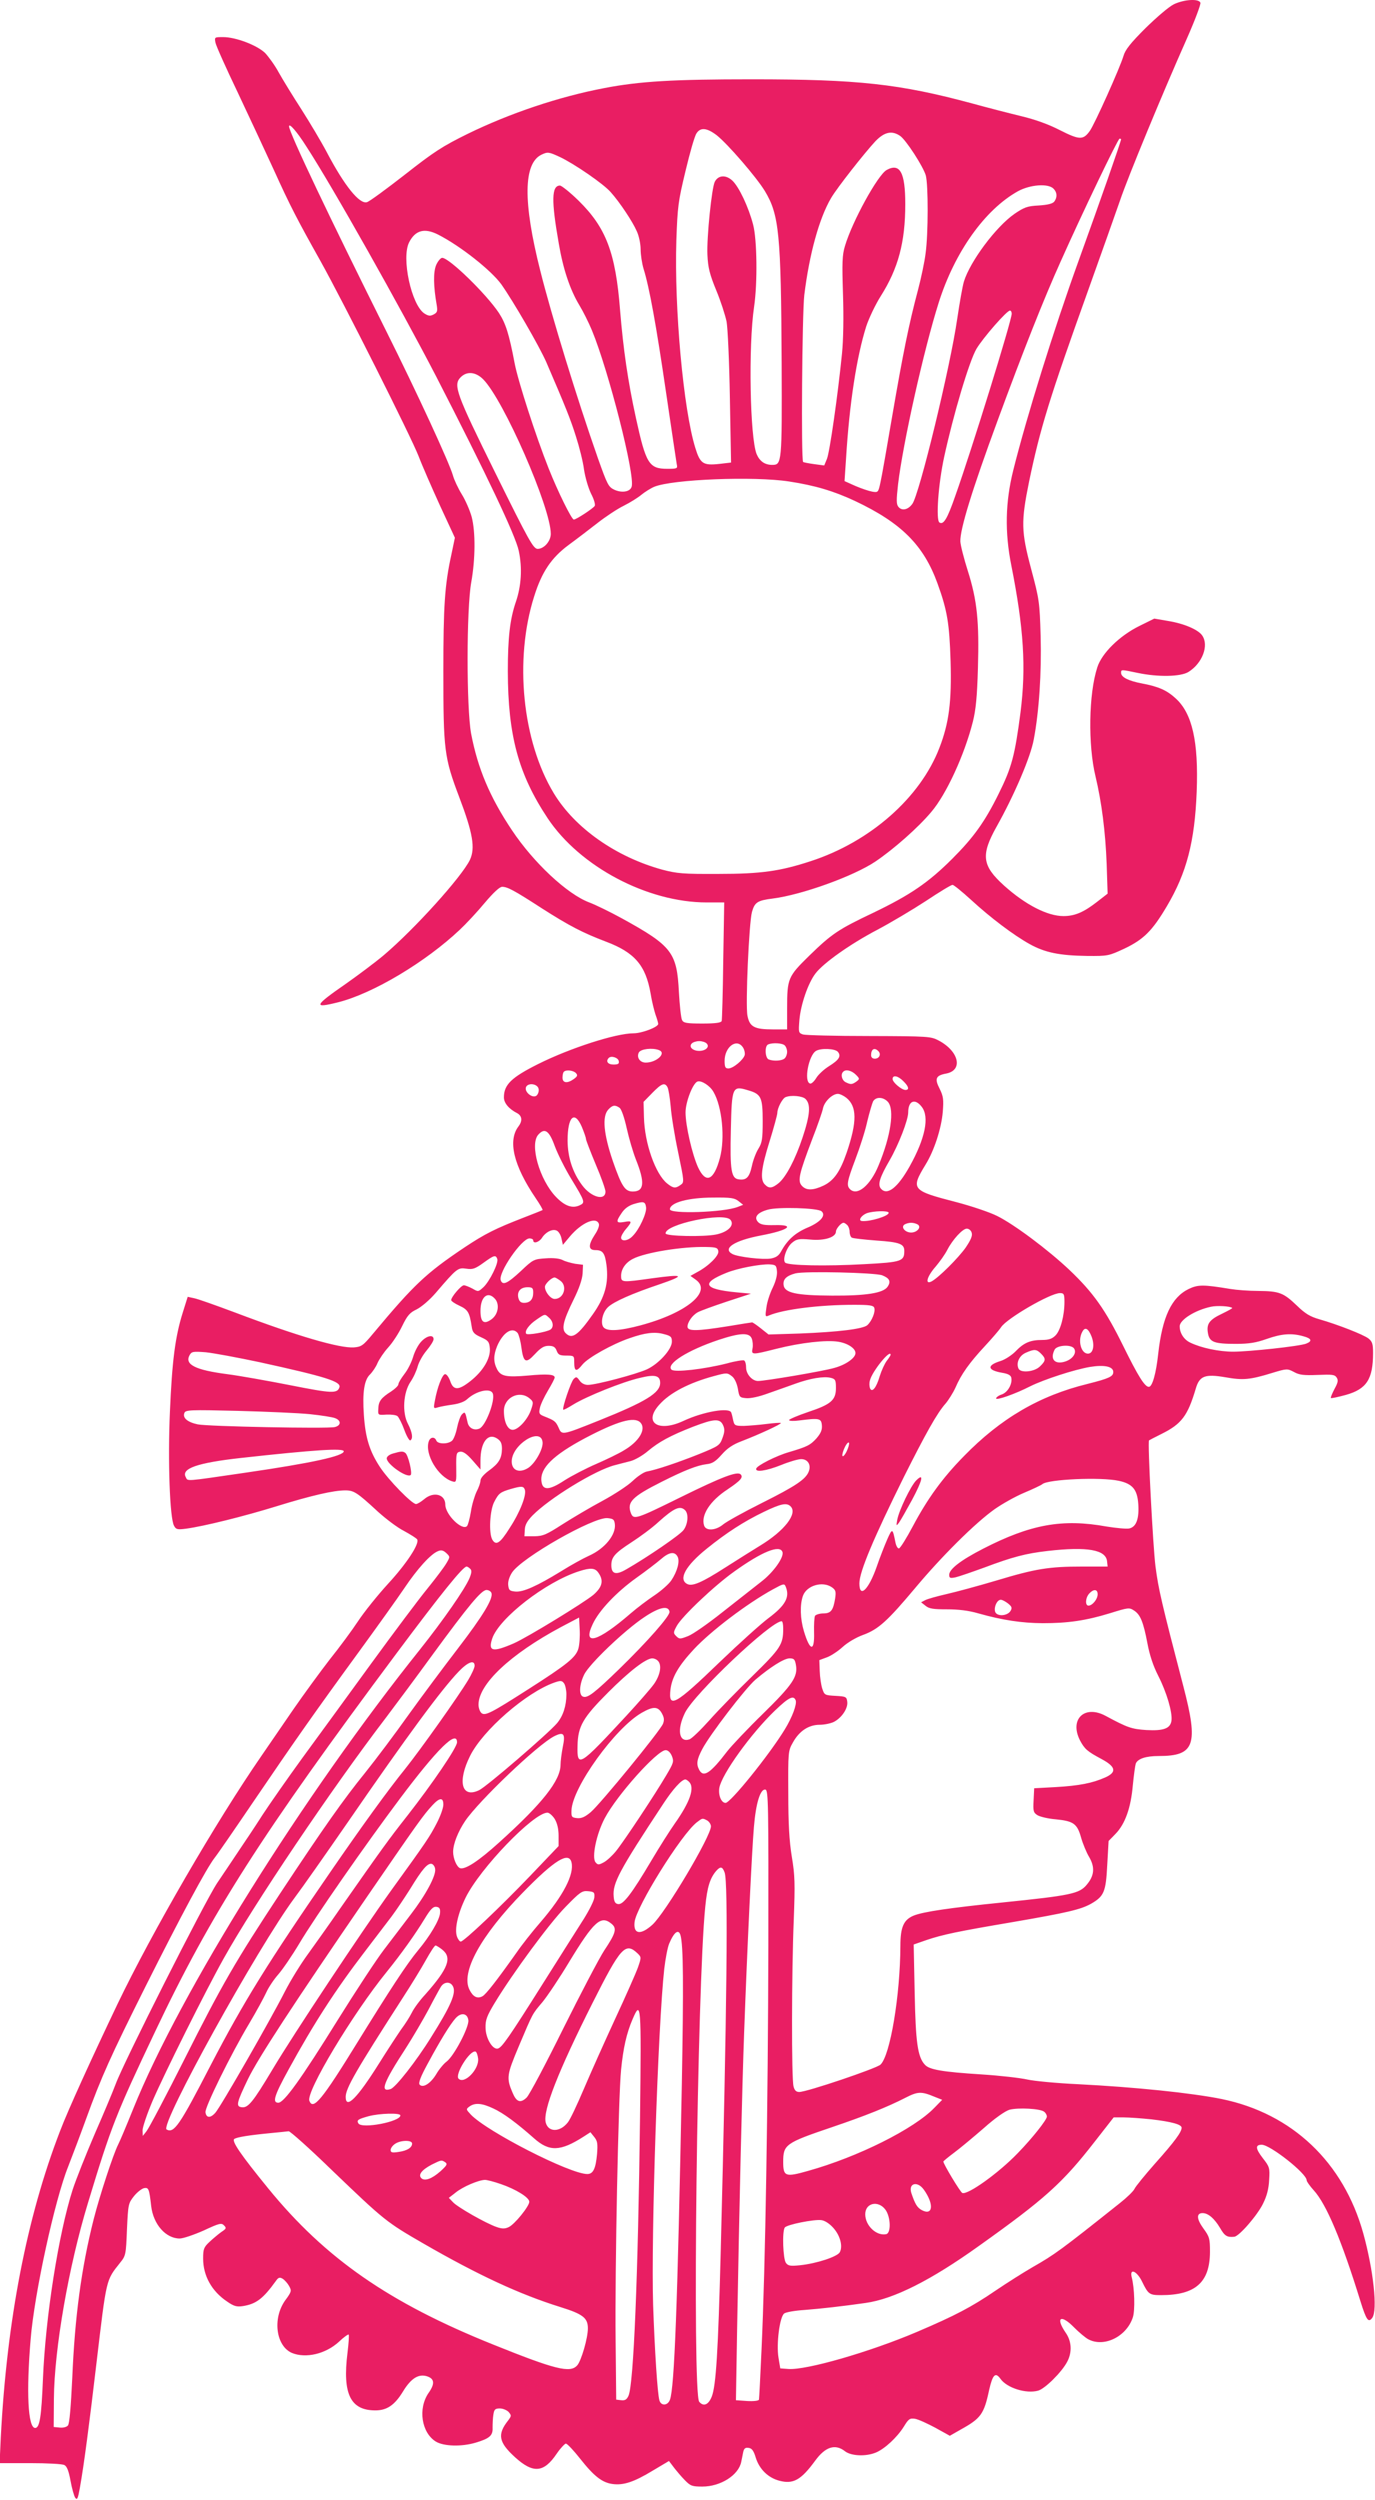 <?xml version="1.0" standalone="no"?>
<!DOCTYPE svg PUBLIC "-//W3C//DTD SVG 20010904//EN"
 "http://www.w3.org/TR/2001/REC-SVG-20010904/DTD/svg10.dtd">
<svg version="1.0" xmlns="http://www.w3.org/2000/svg"
 width="704pt" height="1280pt" viewBox="0 0 704 1280"
 preserveAspectRatio="xMidYMid meet">
<g transform="translate(0,1280) scale(0.1,-0.1)"
fill="#e91e63" stroke="none">
<path d="M6010 12778 c-25 -12 -90 -68 -146 -123 -76 -76 -103 -110 -112 -142
-17 -58 -147 -348 -172 -383 -34 -48 -53 -47 -154 4 -58 30 -129 55 -196 71
-58 14 -171 43 -251 65 -374 101 -586 124 -1129 124 -402 0 -575 -10 -756 -45
-232 -44 -484 -129 -699 -234 -130 -64 -173 -92 -322 -209 -95 -74 -182 -138
-194 -141 -38 -12 -115 83 -206 256 -28 53 -87 152 -131 221 -44 68 -96 153
-116 189 -19 35 -51 79 -69 98 -42 40 -150 81 -214 81 -45 0 -45 0 -40 -28 3
-16 54 -130 113 -253 58 -123 142 -303 186 -399 83 -183 117 -249 238 -465
120 -215 466 -904 503 -1000 19 -50 69 -164 110 -254 l76 -164 -19 -91 c-33
-152 -40 -258 -40 -591 0 -407 4 -442 82 -648 69 -182 82 -259 54 -319 -42
-87 -283 -354 -441 -488 -44 -37 -131 -102 -192 -145 -166 -115 -172 -129 -41
-96 178 45 446 205 622 371 32 30 90 92 128 138 44 52 76 82 89 82 27 0 61
-18 203 -110 141 -90 208 -125 329 -171 146 -55 203 -121 228 -265 6 -38 18
-86 25 -108 8 -21 14 -43 14 -48 0 -16 -83 -48 -126 -48 -91 0 -326 -76 -488
-157 -138 -69 -176 -106 -176 -171 0 -29 25 -59 68 -81 25 -14 28 -39 7 -67
-56 -73 -26 -200 87 -367 22 -32 38 -60 36 -62 -1 -1 -46 -19 -98 -39 -144
-56 -196 -82 -300 -151 -200 -134 -260 -191 -472 -445 -49 -59 -58 -65 -96
-68 -73 -5 -287 57 -607 178 -99 37 -194 71 -212 74 l-32 7 -26 -83 c-38 -122
-54 -245 -65 -505 -11 -247 -1 -545 21 -584 10 -19 17 -21 62 -15 90 12 296
63 464 115 178 55 291 81 351 81 44 0 61 -11 168 -110 40 -36 99 -81 133 -98
33 -18 63 -37 67 -43 13 -22 -55 -125 -149 -227 -54 -59 -123 -145 -154 -192
-31 -47 -96 -135 -145 -196 -48 -62 -132 -177 -186 -255 -54 -79 -128 -187
-164 -239 -232 -336 -559 -900 -737 -1271 -133 -279 -253 -542 -294 -650 -170
-441 -272 -968 -303 -1567 l-6 -132 157 0 c86 0 165 -4 175 -10 13 -7 22 -31
31 -80 7 -39 18 -78 24 -87 10 -14 14 -5 24 51 21 117 49 332 85 639 52 437
48 421 121 513 29 36 30 41 35 170 6 130 7 134 36 171 17 21 41 39 52 41 23 4
26 -4 36 -92 11 -94 75 -166 146 -166 18 0 73 19 123 41 79 37 91 40 104 26
13 -13 12 -17 -13 -33 -15 -11 -42 -33 -61 -51 -30 -28 -33 -37 -33 -86 0 -88
44 -167 123 -220 35 -24 49 -28 81 -23 68 11 103 38 168 128 13 19 20 21 35
12 10 -6 25 -23 33 -37 14 -25 13 -29 -20 -74 -66 -93 -47 -234 35 -269 71
-29 173 -5 241 58 24 23 47 39 49 36 3 -2 0 -45 -6 -94 -26 -210 15 -294 143
-294 59 0 99 27 142 98 41 67 80 91 124 76 37 -13 39 -38 6 -85 -55 -80 -36
-204 38 -249 40 -24 131 -27 204 -5 70 21 88 36 86 76 0 19 1 49 4 67 4 27 9
32 33 32 15 0 35 -8 45 -18 15 -18 15 -20 -2 -43 -57 -72 -49 -112 34 -188 93
-85 148 -81 214 17 19 28 41 51 47 52 7 0 40 -35 73 -77 71 -90 113 -123 167
-130 56 -7 108 10 204 68 l84 50 25 -33 c14 -18 39 -48 56 -65 29 -30 38 -33
90 -33 93 0 185 58 199 126 3 13 7 36 10 50 4 19 11 25 28 22 17 -2 26 -15 37
-52 19 -58 63 -101 120 -116 71 -19 111 3 184 103 52 71 102 87 152 48 32 -25
107 -28 158 -7 46 19 109 78 143 132 25 41 31 45 58 41 17 -3 63 -24 104 -46
l74 -41 56 32 c103 57 119 79 145 201 18 80 32 95 58 59 33 -47 131 -78 193
-61 36 10 122 96 149 148 26 49 23 105 -8 149 -54 79 -24 96 44 26 25 -25 57
-52 72 -60 81 -43 196 14 228 112 12 36 9 151 -6 207 -11 47 27 30 53 -23 32
-66 38 -70 98 -70 175 0 249 65 250 220 0 70 -2 78 -34 122 -35 48 -36 78 -4
78 29 0 60 -27 89 -75 24 -42 36 -50 74 -46 25 3 118 110 147 170 19 38 29 76
31 121 4 62 2 67 -33 112 -37 48 -39 68 -5 68 43 0 230 -147 230 -182 0 -6 16
-29 36 -51 65 -71 143 -256 239 -567 31 -99 41 -113 61 -86 28 39 6 244 -46
432 -101 364 -364 614 -725 688 -153 31 -442 61 -737 76 -107 5 -224 16 -259
24 -35 8 -140 20 -234 26 -201 13 -267 24 -290 50 -37 40 -47 116 -52 370 l-5
245 63 22 c85 29 162 45 445 93 279 48 346 64 399 93 68 39 77 61 84 199 l7
123 36 37 c49 51 78 133 88 248 5 52 12 102 15 111 10 25 51 39 118 39 184 0
204 57 126 356 -112 430 -128 499 -143 615 -13 104 -41 638 -33 645 1 1 30 16
64 33 103 51 134 93 175 231 19 66 47 77 152 59 90 -16 125 -13 239 22 76 23
78 23 112 5 27 -15 50 -18 121 -15 75 3 88 2 98 -14 9 -14 6 -26 -12 -59 -12
-23 -20 -43 -18 -45 2 -3 37 5 78 16 105 30 138 80 138 215 0 46 -4 58 -24 74
-27 20 -154 70 -251 98 -46 13 -72 28 -115 70 -69 66 -90 74 -198 75 -48 0
-112 5 -142 10 -139 23 -166 23 -214 0 -88 -43 -135 -143 -156 -332 -11 -101
-30 -169 -48 -169 -21 0 -55 55 -131 209 -91 185 -153 273 -275 389 -110 104
-284 234 -371 277 -38 19 -133 51 -210 71 -228 59 -233 65 -156 192 44 71 81
185 88 270 5 63 3 79 -16 118 -27 52 -20 68 34 78 87 17 65 114 -39 169 -40
21 -51 22 -356 23 -173 0 -326 4 -339 8 -23 8 -23 11 -18 75 7 79 44 187 82
237 41 54 178 151 317 224 68 36 179 102 248 147 69 46 130 83 137 83 6 0 49
-35 95 -77 100 -92 218 -181 301 -227 78 -43 152 -58 292 -60 108 -1 111 0
193 38 98 47 142 91 216 216 102 172 143 331 153 586 10 259 -23 402 -108 479
-46 42 -88 60 -172 76 -69 13 -107 32 -107 54 0 18 -1 18 85 0 104 -22 220
-20 260 5 71 44 106 136 70 187 -21 30 -94 61 -175 74 l-70 12 -77 -38 c-101
-50 -192 -139 -215 -212 -44 -136 -48 -396 -9 -558 31 -129 51 -284 57 -447
l5 -153 -54 -42 c-68 -53 -114 -73 -172 -73 -82 0 -195 58 -304 156 -113 102
-120 156 -39 301 90 160 175 358 191 448 27 143 40 339 35 528 -5 175 -7 188
-48 342 -52 195 -53 243 -11 450 57 273 104 426 301 975 70 195 144 405 165
465 39 116 217 547 342 828 41 93 72 175 69 183 -8 22 -84 17 -136 -8z m-4442
-727 c137 -211 479 -819 665 -1178 257 -500 407 -815 423 -893 19 -88 13 -180
-15 -262 -30 -87 -41 -184 -41 -355 1 -329 54 -526 204 -752 165 -248 511
-431 814 -431 l90 0 -5 -297 c-2 -164 -6 -304 -8 -310 -3 -9 -32 -13 -99 -13
-81 0 -97 3 -104 18 -5 9 -12 73 -16 142 -10 204 -35 237 -291 378 -60 33
-136 70 -168 82 -112 42 -284 202 -396 370 -113 169 -175 316 -209 495 -24
131 -24 639 1 775 21 118 22 257 2 334 -9 32 -31 84 -51 116 -19 31 -39 74
-45 96 -18 64 -181 418 -344 744 -286 573 -495 1012 -495 1043 0 19 39 -25 88
-102z m2101 57 c56 -44 204 -215 247 -286 73 -121 83 -218 86 -882 2 -511 1
-520 -48 -520 -38 0 -64 18 -80 55 -34 83 -43 552 -13 755 18 123 15 344 -5
420 -23 89 -72 193 -106 225 -33 31 -72 29 -90 -5 -16 -30 -42 -286 -38 -374
3 -66 11 -99 45 -182 23 -55 46 -127 53 -160 6 -32 14 -208 17 -390 l6 -332
-60 -7 c-83 -9 -98 1 -123 82 -61 197 -108 713 -97 1063 6 171 9 198 47 355
22 93 47 180 56 192 20 32 53 29 103 -9z m940 -4 c31 -22 118 -157 131 -202
13 -48 13 -299 -1 -399 -5 -43 -23 -127 -39 -188 -46 -172 -77 -326 -131 -640
-27 -159 -54 -314 -61 -344 -11 -52 -12 -53 -42 -48 -17 3 -56 16 -86 29 l-56
25 8 119 c17 279 54 517 103 673 14 42 47 112 75 156 89 141 125 275 125 470
0 162 -27 212 -95 175 -45 -24 -177 -264 -214 -390 -14 -46 -15 -85 -10 -245
4 -117 2 -234 -5 -305 -21 -211 -63 -505 -77 -539 l-14 -34 -52 7 c-29 4 -54
9 -56 11 -11 10 -5 762 6 855 26 210 76 392 137 496 31 53 172 232 228 292 46
47 84 55 126 26z m1131 -17 c0 -10 -107 -316 -219 -626 -125 -346 -264 -792
-333 -1068 -41 -164 -44 -318 -10 -488 64 -323 76 -522 47 -752 -29 -222 -45
-282 -112 -417 -71 -144 -129 -224 -237 -332 -123 -123 -216 -186 -405 -277
-179 -85 -212 -107 -329 -221 -107 -105 -112 -115 -112 -268 l0 -108 -72 0
c-96 0 -120 13 -131 70 -11 54 8 477 23 531 14 50 28 59 107 69 149 19 415
115 526 190 93 63 218 173 285 253 77 90 170 292 213 462 15 60 22 128 26 275
7 238 -4 347 -52 498 -20 63 -37 130 -38 150 -2 62 59 261 190 617 132 359
237 624 323 815 111 249 294 630 302 630 4 0 8 -1 8 -3z m-2873 -91 c74 -35
224 -138 260 -180 45 -50 111 -149 133 -199 11 -23 20 -65 20 -93 0 -28 7 -73
15 -100 30 -96 65 -290 115 -632 28 -191 53 -357 55 -369 5 -22 2 -23 -49 -23
-93 0 -109 26 -160 260 -41 187 -65 353 -81 550 -23 297 -72 425 -214 564 -43
42 -86 76 -94 76 -43 0 -45 -76 -6 -297 22 -130 57 -235 105 -315 19 -31 48
-89 65 -130 85 -206 222 -743 203 -800 -8 -26 -50 -33 -89 -15 -30 14 -36 27
-84 162 -107 305 -238 732 -295 960 -89 352 -86 548 6 593 32 15 37 15 95 -12z
m2527 -162 c19 -19 20 -44 4 -66 -9 -11 -34 -17 -80 -20 -58 -3 -74 -9 -124
-43 -95 -66 -227 -243 -259 -347 -7 -24 -22 -109 -34 -190 -35 -244 -194 -900
-230 -948 -22 -30 -53 -37 -71 -15 -11 13 -11 34 -2 115 25 211 132 690 208
930 82 260 237 477 406 571 62 34 155 41 182 13z m-3151 -235 c114 -58 272
-183 324 -255 62 -88 194 -316 230 -398 100 -232 124 -292 152 -381 17 -53 36
-128 41 -168 6 -40 22 -95 36 -124 15 -28 23 -56 19 -63 -8 -13 -95 -70 -107
-70 -11 0 -81 141 -129 262 -64 161 -156 444 -174 538 -29 153 -46 204 -80
257 -65 98 -255 283 -291 283 -8 0 -22 -17 -31 -37 -15 -37 -14 -108 3 -205 5
-31 3 -38 -16 -48 -17 -9 -26 -8 -47 5 -67 44 -119 286 -78 365 32 62 79 74
148 39z m2937 -405 c0 -34 -203 -691 -289 -933 -41 -118 -60 -149 -81 -136
-19 12 -6 197 24 335 47 217 129 493 166 555 36 59 155 195 171 195 5 0 9 -7
9 -16z m-2706 -336 c105 -106 346 -657 346 -791 0 -38 -35 -77 -67 -77 -22 0
-44 39 -215 385 -204 413 -219 454 -179 494 32 32 77 27 115 -11z m1566 -523
c132 -20 229 -49 338 -100 237 -112 351 -226 422 -422 50 -138 61 -204 67
-398 6 -207 -8 -316 -57 -443 -98 -256 -355 -482 -660 -581 -156 -51 -253 -65
-470 -65 -184 -1 -214 2 -290 22 -236 65 -446 212 -554 390 -162 267 -204 685
-101 1009 39 125 88 197 175 262 41 30 109 82 150 114 41 32 101 72 134 88 32
16 72 41 90 56 17 14 47 33 66 41 92 38 510 55 690 27z m-422 -2877 c17 -17
-4 -38 -38 -38 -34 0 -55 21 -38 38 7 7 24 12 38 12 14 0 31 -5 38 -12z m185
-19 c8 -11 12 -29 10 -40 -7 -25 -59 -69 -84 -69 -15 0 -19 7 -19 39 0 71 61
117 93 70z m215 9 c7 -7 12 -21 12 -33 0 -12 -5 -26 -12 -33 -13 -13 -56 -16
-82 -6 -19 7 -22 70 -3 77 23 10 73 7 85 -5z m-644 -24 c40 -15 -12 -64 -68
-64 -30 0 -48 27 -35 52 10 18 69 25 103 12z m916 -9 c18 -22 6 -41 -45 -73
-26 -16 -55 -43 -66 -61 -11 -18 -25 -31 -32 -28 -32 10 -7 144 31 167 26 15
98 12 112 -5z m207 4 c16 -16 5 -39 -18 -39 -12 0 -19 7 -19 18 0 31 17 41 37
21z m-1329 -51 c3 -14 -3 -18 -27 -18 -29 0 -41 17 -24 34 13 13 48 1 51 -16z
m-219 -62 c10 -11 7 -17 -11 -30 -33 -24 -58 -21 -58 7 0 13 3 27 7 30 11 12
50 7 62 -7z m1433 -8 c20 -20 20 -22 3 -35 -23 -16 -30 -16 -56 -3 -19 10 -26
40 -12 53 13 14 43 7 65 -15z m243 -33 c28 -27 32 -45 11 -45 -20 0 -66 39
-66 56 0 22 28 17 55 -11z m-972 -55 c44 -75 60 -236 33 -338 -31 -116 -72
-134 -112 -48 -30 66 -64 213 -64 281 0 53 37 149 61 158 20 7 64 -21 82 -53z
m-895 14 c2 -11 -3 -26 -11 -33 -20 -16 -63 18 -54 43 10 25 61 18 65 -10z
m660 9 c5 -10 12 -54 16 -98 3 -44 20 -149 38 -234 31 -149 32 -154 13 -167
-26 -19 -38 -18 -69 7 -60 48 -116 206 -119 340 l-2 78 45 46 c48 49 64 55 78
28z m413 -15 c66 -19 74 -36 74 -157 0 -92 -3 -111 -22 -142 -12 -19 -27 -58
-33 -87 -13 -59 -28 -75 -66 -70 -40 4 -47 43 -42 254 5 221 7 227 89 202z
m502 -38 c55 -44 56 -122 2 -281 -34 -98 -65 -142 -117 -168 -55 -26 -90 -27
-113 -1 -22 25 -14 60 54 239 27 69 52 141 55 158 8 35 48 73 76 73 10 0 29
-9 43 -20z m-209 -6 c28 -27 24 -81 -15 -198 -37 -111 -83 -199 -121 -232 -34
-28 -51 -30 -72 -8 -25 25 -19 83 24 220 22 71 40 137 40 147 0 24 26 74 42
80 28 12 87 6 102 -9z m422 -15 c35 -39 15 -175 -48 -326 -42 -102 -109 -158
-146 -121 -19 19 -15 40 28 154 22 58 50 144 60 191 11 46 25 93 30 104 14 25
52 24 76 -2z m173 -25 c41 -52 18 -163 -62 -306 -61 -109 -115 -151 -147 -113
-17 21 -6 57 45 145 46 80 95 206 95 245 0 59 34 74 69 29z m-1546 -6 c9 -8
24 -50 36 -105 11 -50 32 -121 46 -157 48 -120 44 -166 -15 -166 -40 0 -57 26
-102 155 -47 138 -56 229 -24 264 22 24 35 26 59 9z m-194 -97 c11 -27 21 -55
21 -61 0 -7 23 -66 50 -131 28 -65 50 -128 50 -139 0 -50 -74 -30 -120 33 -49
66 -73 142 -74 227 0 123 35 158 73 71z m-138 -100 c15 -40 52 -114 83 -165
73 -120 73 -123 43 -137 -37 -17 -76 -3 -121 44 -84 88 -135 268 -90 318 33
37 56 21 85 -60z m940 -280 l24 -19 -28 -11 c-72 -28 -347 -37 -347 -12 0 34
94 60 221 60 91 1 110 -2 130 -18z m-473 -33 c3 -29 -34 -111 -68 -145 -23
-26 -60 -31 -60 -9 0 8 11 28 25 44 33 39 32 44 -10 36 -41 -7 -43 1 -12 46
14 22 36 38 62 46 51 15 59 13 63 -18z m898 -19 c25 -21 -5 -56 -72 -84 -63
-27 -103 -63 -135 -122 -12 -22 -26 -31 -52 -36 -42 -7 -169 8 -197 23 -53 28
9 69 146 95 143 27 180 56 69 53 -50 -1 -70 2 -83 15 -24 25 -5 49 49 64 51
15 255 9 275 -8z m344 -8 c0 -17 -96 -46 -137 -42 -21 2 -3 29 25 40 35 12
112 14 112 2z m-810 -36 c22 -27 -11 -62 -73 -75 -64 -13 -256 -9 -259 5 -6
47 298 111 332 70z m-674 -20 c4 -9 -5 -33 -20 -55 -35 -54 -35 -80 3 -80 37
0 48 -15 56 -75 12 -94 -7 -165 -70 -254 -76 -108 -106 -129 -139 -96 -22 22
-12 64 40 170 30 60 45 106 47 135 l2 45 -40 5 c-22 4 -51 12 -64 19 -15 8
-47 12 -86 9 -61 -4 -65 -5 -129 -66 -68 -63 -92 -74 -102 -47 -15 38 107 215
147 215 10 0 19 -4 19 -10 0 -19 30 -10 45 13 20 31 56 48 77 36 9 -5 20 -23
23 -41 l7 -31 36 43 c59 70 134 103 148 65z m1272 -7 c7 -7 12 -22 12 -34 0
-13 5 -26 11 -30 6 -4 63 -10 126 -15 119 -8 143 -17 143 -53 0 -53 -13 -58
-206 -68 -197 -11 -389 -7 -404 8 -15 15 8 81 37 103 22 18 35 20 92 15 72 -7
131 12 131 41 0 14 26 45 39 45 4 0 12 -5 19 -12z m361 3 c20 -13 -3 -41 -34
-41 -31 0 -54 28 -34 41 8 5 23 9 34 9 11 0 26 -4 34 -9z m276 -42 c5 -15 -4
-36 -30 -75 -38 -54 -138 -154 -175 -174 -36 -19 -24 25 20 75 22 26 49 64 60
86 28 54 79 109 100 109 10 0 22 -9 25 -21z m-1297 -95 c3 -23 -50 -76 -109
-107 l-34 -19 28 -20 c84 -61 -48 -170 -283 -233 -108 -29 -172 -32 -190 -10
-17 21 -5 77 23 103 29 28 124 70 267 118 131 45 122 52 -39 30 -157 -22 -161
-22 -161 12 0 35 23 68 60 87 63 33 255 64 375 61 53 -1 60 -4 63 -22z m-1132
-39 c8 -20 -39 -115 -71 -145 -26 -24 -27 -24 -56 -7 -17 9 -37 17 -44 17 -14
0 -65 -60 -65 -76 0 -5 19 -18 43 -29 43 -20 51 -34 62 -106 4 -30 12 -39 48
-55 37 -17 42 -23 45 -57 4 -51 -34 -116 -100 -168 -61 -48 -87 -48 -103 1 -7
19 -18 35 -26 35 -14 0 -41 -69 -53 -139 -7 -37 -6 -38 16 -31 13 4 47 10 75
14 31 4 62 15 75 28 47 43 120 59 131 29 14 -35 -37 -168 -69 -180 -27 -11
-54 3 -60 32 -12 55 -13 57 -29 41 -8 -8 -19 -39 -25 -69 -6 -30 -18 -61 -27
-67 -23 -18 -72 -16 -79 2 -9 22 -32 18 -39 -5 -21 -65 48 -181 121 -204 21
-6 21 -4 20 71 -1 72 1 78 20 81 15 2 34 -11 63 -44 l41 -47 0 45 c0 94 38
145 86 113 18 -12 24 -24 24 -53 -1 -49 -16 -74 -67 -111 -26 -19 -43 -39 -43
-51 0 -11 -9 -36 -20 -57 -10 -21 -24 -67 -29 -102 -6 -36 -15 -69 -20 -74
-25 -25 -111 59 -111 110 0 53 -60 69 -108 28 -17 -14 -35 -25 -42 -25 -21 0
-142 124 -185 190 -53 81 -74 149 -82 266 -8 117 2 180 32 208 12 12 30 38 38
58 9 20 33 56 55 80 22 24 54 73 71 109 27 55 39 69 75 86 25 13 66 48 97 84
108 126 113 130 156 124 33 -5 45 -1 87 29 55 40 64 43 72 21z m1432 -63 c2
-20 -6 -52 -22 -85 -14 -28 -29 -74 -32 -101 -7 -46 -6 -49 12 -41 75 32 260
55 437 55 78 0 99 -3 103 -15 8 -19 -12 -68 -35 -89 -22 -20 -149 -35 -346
-43 l-160 -5 -39 31 c-21 17 -42 31 -45 31 -3 0 -60 -9 -126 -20 -156 -25
-205 -26 -205 -2 0 23 25 59 53 74 12 7 78 31 147 54 l125 41 -75 7 c-168 16
-183 47 -50 100 56 23 173 45 220 43 32 -2 35 -5 38 -35z m539 -21 c38 -15 46
-32 27 -59 -22 -32 -110 -46 -284 -45 -184 1 -243 14 -248 54 -4 30 15 48 61
60 48 12 406 4 444 -10z m-1649 -27 c39 -27 19 -94 -28 -94 -21 0 -50 36 -50
62 0 15 34 48 50 48 3 0 16 -7 28 -16z m-138 -62 c0 -34 -16 -52 -47 -52 -16
0 -24 7 -29 25 -8 33 11 55 47 55 25 0 29 -4 29 -28z m2720 -47 c0 -70 -20
-146 -46 -172 -17 -17 -34 -23 -68 -23 -61 0 -94 -14 -137 -59 -20 -20 -54
-42 -77 -49 -71 -22 -67 -47 9 -60 31 -5 45 -13 47 -26 6 -31 -18 -74 -49 -85
-16 -5 -29 -15 -29 -20 0 -12 99 23 175 62 71 35 224 85 306 99 74 12 119 2
119 -26 0 -23 -21 -33 -132 -61 -245 -60 -444 -176 -633 -370 -110 -112 -186
-217 -262 -360 -32 -60 -63 -110 -70 -112 -6 -2 -14 11 -18 29 -15 75 -16 76
-42 18 -13 -30 -38 -93 -54 -140 -42 -120 -89 -164 -89 -86 0 59 73 232 228
545 112 223 170 327 213 375 16 19 39 56 51 82 29 68 71 127 151 213 37 40 75
84 83 97 30 45 252 174 301 174 20 0 23 -5 23 -45z m-2916 16 c25 -28 17 -79
-16 -104 -40 -30 -58 -17 -58 42 0 72 37 103 74 62z m3775 -47 c2 -2 -22 -15
-53 -30 -65 -31 -80 -52 -71 -101 8 -44 32 -53 143 -53 67 0 103 6 157 25 76
27 128 31 188 14 42 -11 48 -25 14 -38 -33 -13 -292 -41 -373 -41 -72 0 -163
19 -219 46 -33 15 -55 49 -55 84 0 33 79 83 160 100 31 7 99 3 109 -6z m-3497
-51 c21 -19 24 -48 6 -60 -21 -13 -119 -30 -124 -21 -9 14 15 47 54 73 44 30
41 29 64 8z m2777 -96 c17 -45 8 -87 -19 -87 -35 0 -53 67 -29 111 14 28 31
19 48 -24z m-2939 19 c6 -8 15 -40 19 -71 11 -82 23 -88 70 -37 30 32 46 42
70 42 24 0 34 -6 41 -25 8 -21 16 -25 50 -25 39 0 40 -1 40 -34 0 -48 11 -51
42 -12 28 35 153 105 241 135 79 28 130 34 176 21 36 -9 41 -14 41 -39 0 -39
-67 -113 -127 -141 -54 -25 -261 -80 -303 -80 -17 0 -33 8 -43 23 -14 19 -17
20 -30 7 -14 -14 -60 -150 -53 -157 2 -2 25 10 52 27 67 41 252 116 341 136
77 19 103 12 103 -26 0 -51 -73 -96 -315 -193 -190 -76 -188 -75 -205 -36 -15
33 -21 37 -74 58 -25 10 -28 15 -22 42 3 17 22 57 41 89 19 32 35 62 35 68 0
16 -39 19 -135 10 -113 -10 -141 -4 -160 32 -19 37 -19 71 0 118 30 70 77 101
105 68z m1199 -29 c5 -13 7 -35 4 -50 -7 -34 -3 -34 123 -2 123 31 254 46 316
36 49 -8 88 -34 88 -58 0 -25 -49 -60 -108 -76 -58 -17 -354 -67 -391 -67 -30
0 -61 35 -61 69 0 17 -4 32 -10 36 -5 3 -45 -3 -88 -15 -118 -30 -269 -47
-284 -32 -29 29 82 99 240 152 111 37 159 39 171 7z m1649 -49 c17 -22 -4 -55
-43 -68 -54 -18 -81 11 -55 61 12 22 81 27 98 7z m-168 -28 c26 -26 25 -36 -5
-65 -29 -29 -102 -36 -111 -10 -12 30 6 66 39 80 43 19 54 18 77 -5z m-4000
-44 c337 -74 417 -99 408 -128 -11 -33 -38 -32 -250 10 -117 23 -263 49 -325
57 -162 21 -218 49 -193 96 11 20 17 21 84 16 39 -4 163 -27 276 -51z m3230
38 c0 -3 -9 -17 -20 -31 -11 -15 -27 -50 -36 -79 -17 -59 -40 -87 -50 -60 -3
9 -4 26 0 39 11 46 106 163 106 131z m-811 -111 c13 -11 24 -36 29 -63 7 -43
9 -45 43 -48 21 -2 67 8 110 24 41 14 104 37 141 50 77 28 146 39 182 30 23
-6 26 -11 26 -52 0 -62 -25 -84 -143 -123 -53 -18 -97 -37 -97 -41 0 -5 24 -6
53 -2 102 13 112 11 115 -25 2 -23 -5 -40 -27 -66 -32 -35 -46 -43 -141 -71
-66 -19 -162 -68 -168 -84 -7 -21 50 -13 128 18 41 17 87 30 102 30 34 0 52
-29 39 -63 -15 -40 -67 -75 -241 -162 -92 -46 -180 -95 -197 -109 -38 -32 -89
-35 -98 -6 -17 53 30 126 120 185 67 45 82 62 67 77 -17 17 -96 -13 -307 -117
-229 -113 -241 -117 -255 -81 -21 56 7 84 158 160 119 60 182 84 229 90 30 3
47 14 78 49 29 33 57 52 105 70 86 33 203 87 198 92 -2 2 -35 0 -73 -5 -39 -5
-91 -9 -117 -10 -44 0 -48 2 -54 28 -3 15 -7 33 -10 40 -8 28 -141 6 -244 -42
-130 -61 -208 -9 -124 83 54 61 153 112 279 146 66 18 69 18 94 -2z m-1039
-111 c21 -17 22 -21 10 -56 -16 -51 -66 -106 -95 -106 -26 0 -45 40 -45 97 0
68 78 107 130 65z m-1122 -82 c57 -6 114 -15 127 -20 33 -12 32 -38 -1 -46
-37 -9 -650 3 -702 14 -52 11 -78 33 -68 58 6 16 26 17 274 11 147 -4 313 -11
370 -17z m1690 -42 c33 -33 -5 -98 -85 -144 -24 -15 -88 -46 -141 -69 -53 -23
-126 -61 -162 -84 -79 -52 -113 -53 -118 -3 -7 66 60 132 223 219 165 87 252
112 283 81z m424 -14 c9 -20 9 -34 -3 -66 -14 -38 -18 -41 -124 -84 -106 -42
-212 -78 -265 -88 -14 -3 -46 -24 -71 -48 -25 -24 -94 -69 -155 -102 -60 -32
-151 -86 -203 -119 -84 -54 -100 -61 -145 -62 l-51 0 2 34 c1 24 12 44 39 72
86 88 322 233 422 258 23 6 60 16 81 21 22 6 61 28 88 51 56 47 114 79 232
125 107 41 137 43 153 8z m-924 -87 c4 -34 -37 -107 -72 -131 -46 -30 -86 -15
-86 32 0 86 149 179 158 99z m1556 -49 c-9 -18 -19 -28 -21 -21 -2 6 4 27 13
45 9 18 19 28 21 21 2 -6 -4 -27 -13 -45z m-2574 2 c0 -24 -164 -60 -500 -109
-322 -47 -297 -45 -309 -23 -24 44 59 73 283 98 380 42 526 51 526 34z m3968
-151 c70 -15 95 -44 100 -119 5 -75 -10 -117 -46 -125 -15 -3 -67 2 -117 10
-226 41 -389 11 -632 -114 -113 -58 -173 -104 -173 -133 0 -17 4 -19 33 -13
17 4 84 27 147 50 144 54 211 72 325 85 202 23 296 6 303 -52 l3 -28 -131 0
c-169 0 -238 -11 -440 -72 -91 -27 -205 -58 -254 -69 -48 -11 -98 -25 -109
-31 l-21 -11 23 -18 c18 -15 40 -18 109 -18 59 0 111 -6 162 -21 125 -35 220
-49 328 -50 130 0 221 13 345 51 93 29 99 30 123 14 33 -21 48 -59 69 -169 11
-59 29 -114 55 -165 43 -84 73 -186 68 -229 -5 -41 -40 -54 -129 -49 -75 5
-96 12 -209 73 -107 57 -185 -17 -131 -125 24 -45 37 -57 110 -96 75 -40 80
-68 19 -95 -66 -29 -132 -42 -253 -49 l-110 -6 -3 -62 c-3 -55 -1 -63 20 -76
13 -8 55 -18 93 -21 91 -9 110 -22 130 -93 9 -32 28 -78 42 -101 30 -52 26
-95 -13 -141 -38 -46 -82 -55 -434 -91 -265 -27 -403 -47 -452 -67 -51 -21
-68 -58 -68 -155 -1 -253 -52 -561 -102 -608 -22 -20 -377 -140 -416 -140 -15
0 -24 8 -29 28 -11 37 -10 587 1 852 7 188 6 229 -10 325 -13 81 -18 167 -18
325 -1 211 -1 216 24 260 33 59 81 90 137 90 24 0 57 7 73 15 40 21 72 69 68
102 -3 26 -6 28 -60 31 -55 3 -57 4 -68 37 -6 18 -12 59 -13 90 l-2 56 38 14
c20 7 57 31 81 53 25 23 69 49 105 62 79 29 125 71 270 244 134 160 305 330
404 400 37 26 104 64 149 83 45 19 88 39 95 45 30 25 299 37 391 17z m-3041
-45 c10 -27 -24 -115 -77 -196 -50 -80 -71 -93 -90 -59 -18 34 -12 148 10 191
23 45 31 51 85 67 56 16 65 15 72 -3z m1361 -86 c37 -37 -32 -126 -158 -202
-36 -22 -114 -71 -175 -110 -123 -79 -171 -99 -197 -85 -46 24 -7 94 100 180
100 81 191 140 293 189 87 42 117 48 137 28z m-540 -20 c19 -19 14 -73 -9
-102 -19 -25 -184 -138 -292 -200 -53 -31 -77 -25 -77 21 0 41 18 62 103 117
45 29 107 75 137 103 81 73 112 87 138 61z m-360 -70 c7 -55 -52 -127 -133
-163 -27 -12 -91 -47 -142 -79 -124 -76 -195 -108 -235 -104 -29 3 -33 7 -36
33 -2 19 6 43 20 65 52 77 416 284 488 278 30 -3 35 -7 38 -30z m-863 -202
c-11 -19 -54 -76 -96 -128 -42 -51 -173 -226 -291 -388 -118 -162 -275 -378
-350 -480 -74 -102 -165 -232 -203 -290 -37 -58 -91 -139 -119 -180 -27 -41
-79 -118 -114 -170 -63 -94 -480 -920 -520 -1030 -11 -30 -58 -143 -105 -250
-46 -107 -98 -238 -115 -290 -72 -225 -139 -650 -152 -967 -8 -198 -17 -253
-40 -253 -37 0 -46 184 -23 455 19 234 124 714 192 883 21 54 62 162 91 242
79 218 127 324 305 680 181 361 312 605 354 659 16 20 106 151 201 291 210
309 311 453 535 760 94 129 200 277 235 329 67 100 136 176 173 190 16 7 27 4
42 -10 20 -19 20 -19 0 -53z m1721 59 c10 -26 -46 -105 -109 -153 -33 -26
-121 -95 -196 -154 -74 -59 -154 -115 -178 -124 -41 -16 -45 -16 -61 0 -15 15
-15 19 3 52 26 48 192 206 295 279 141 101 232 138 246 100z m-537 -24 c13
-23 -1 -76 -32 -122 -12 -18 -51 -53 -87 -77 -36 -24 -90 -65 -120 -91 -171
-148 -250 -170 -195 -55 32 69 121 163 223 236 48 34 104 77 125 95 42 37 71
42 86 14z m-1061 -63 c8 -8 7 -20 -4 -47 -24 -57 -134 -215 -254 -366 -600
-750 -1227 -1754 -1467 -2349 -35 -87 -70 -170 -78 -185 -25 -49 -95 -263
-125 -381 -64 -253 -97 -503 -110 -814 -7 -146 -14 -234 -22 -243 -6 -8 -24
-13 -42 -11 l-31 3 1 145 c2 254 75 676 175 1004 119 393 143 453 346 881 287
605 541 1002 1235 1933 224 300 338 442 357 442 4 0 12 -5 19 -12z m656 -20
c28 -40 20 -73 -26 -113 -48 -40 -337 -217 -407 -248 -108 -47 -133 -42 -111
24 35 105 275 291 445 345 59 19 82 17 99 -8z m960 -74 c20 -52 -4 -94 -88
-157 -39 -29 -151 -130 -250 -225 -231 -223 -265 -241 -253 -140 8 63 42 121
120 205 88 94 270 232 402 305 59 32 61 33 69 12z m235 0 c20 -14 22 -22 17
-57 -10 -62 -22 -77 -61 -77 -18 0 -37 -6 -42 -12 -4 -7 -6 -46 -5 -85 3 -101
-21 -97 -52 6 -19 64 -21 135 -5 181 19 53 100 77 148 44z m-1743 -29 c11 -28
-44 -118 -172 -285 -70 -91 -184 -244 -253 -340 -68 -96 -168 -229 -221 -295
-111 -137 -212 -280 -434 -616 -230 -349 -299 -468 -491 -850 -96 -191 -184
-357 -195 -370 l-19 -24 -1 29 c0 16 23 84 51 150 61 141 269 559 364 729 156
280 554 871 830 1232 50 66 157 210 237 320 188 257 253 335 279 335 11 0 22
-7 25 -15z m3104 -7 c0 -25 -27 -58 -47 -58 -18 0 -16 40 4 62 22 24 43 23 43
-4z m-459 -47 c20 -16 22 -23 13 -38 -16 -27 -71 -30 -79 -4 -7 24 10 61 29
61 8 0 24 -9 37 -19z m-1733 -42 c4 -20 -112 -152 -259 -295 -126 -122 -161
-149 -184 -140 -22 8 -19 62 6 113 26 54 207 227 308 294 76 51 123 61 129 28z
m-467 -190 c-13 -44 -57 -80 -256 -207 -189 -121 -221 -138 -240 -122 -8 7
-15 26 -15 43 0 105 163 258 420 396 l95 50 3 -62 c2 -34 -1 -78 -7 -98z
m1049 103 c0 -81 -13 -101 -157 -242 -76 -74 -176 -176 -221 -227 -45 -50 -91
-95 -103 -98 -53 -17 -64 50 -22 136 48 98 440 469 495 469 5 0 8 -17 8 -38z
m-642 -164 c22 -22 13 -73 -20 -120 -18 -25 -82 -98 -143 -164 -239 -258 -251
-266 -248 -151 2 99 27 143 157 273 108 108 193 174 226 174 9 0 21 -5 28 -12z
m707 -21 c11 -60 -16 -101 -169 -251 -79 -77 -160 -163 -182 -191 -87 -114
-122 -137 -144 -96 -16 30 -12 54 16 107 39 74 219 309 272 355 77 65 145 108
174 109 23 0 28 -5 33 -33z m-1645 -5 c0 -10 -15 -43 -33 -73 -52 -86 -243
-355 -322 -454 -89 -110 -222 -294 -381 -525 -323 -469 -445 -665 -617 -996
-158 -306 -186 -347 -224 -326 -37 21 467 933 656 1187 37 49 159 223 271 385
305 443 478 678 569 773 47 49 81 61 81 29z m470 -146 c0 -59 -17 -111 -48
-148 -44 -52 -361 -325 -399 -343 -90 -43 -112 44 -46 176 66 132 287 324 431
375 32 11 39 11 50 -4 6 -8 12 -34 12 -56z m1174 -31 c7 -20 -18 -87 -56 -149
-80 -131 -278 -376 -303 -376 -22 0 -38 39 -32 77 12 69 160 276 285 396 70
67 95 80 106 52z m-685 -67 c11 -20 13 -33 6 -52 -13 -35 -320 -410 -370 -453
-30 -25 -47 -33 -70 -31 -28 3 -30 6 -29 39 3 116 223 422 359 500 59 34 84
34 104 -3z m-508 -174 c-6 -32 -11 -71 -11 -88 0 -81 -92 -198 -315 -399 -106
-96 -174 -140 -200 -131 -17 7 -35 50 -35 83 0 41 25 104 62 159 72 105 371
390 455 433 50 25 59 14 44 -57z m-541 26 c0 -26 -125 -210 -254 -375 -99
-126 -127 -165 -344 -475 -55 -80 -130 -185 -166 -235 -36 -49 -89 -135 -117
-190 -78 -153 -331 -594 -357 -622 -25 -28 -46 -26 -50 3 -4 25 131 299 223
453 37 62 76 134 88 160 11 25 39 67 61 92 23 26 72 98 109 160 79 133 334
500 517 744 190 253 290 351 290 285z m1100 -70 c11 -28 9 -35 -29 -99 -60
-102 -218 -340 -258 -389 -19 -23 -47 -49 -63 -57 -25 -13 -29 -13 -41 1 -20
25 4 143 47 225 62 118 269 349 312 349 12 0 24 -11 32 -30z m88 -132 c30 -30
6 -102 -74 -215 -24 -34 -78 -119 -120 -190 -99 -167 -143 -225 -169 -221 -15
2 -21 12 -23 39 -6 68 28 132 255 476 48 73 93 123 112 123 4 0 12 -5 19 -12z
m406 -838 c-2 -816 -15 -1637 -35 -2070 -6 -135 -12 -249 -13 -255 -2 -6 -28
-9 -61 -7 l-57 4 6 361 c11 629 26 1253 36 1522 16 440 40 934 50 1051 10 123
33 197 59 192 15 -3 16 -72 15 -798z m-1664 721 c0 -16 -15 -59 -34 -95 -36
-70 -56 -99 -231 -341 -151 -210 -503 -740 -610 -920 -100 -167 -125 -198
-158 -193 -30 4 -26 22 33 145 53 108 224 371 613 938 255 371 283 411 331
463 37 40 56 41 56 3z m570 -73 c13 -22 20 -51 20 -86 l0 -53 -145 -152 c-152
-159 -340 -337 -356 -337 -5 0 -14 11 -19 25 -14 37 4 118 44 200 74 150 348
435 419 435 9 0 26 -15 37 -32z m781 -8 c10 -6 19 -20 19 -30 0 -51 -234 -444
-300 -504 -60 -54 -98 -49 -91 14 9 79 238 447 318 510 30 23 29 23 54 10z
m-695 -214 c15 -61 -41 -170 -159 -307 -41 -47 -96 -117 -122 -155 -97 -137
-157 -215 -175 -224 -26 -14 -48 -3 -66 33 -46 89 57 277 275 500 160 164 233
209 247 153z m-698 -35 c5 -33 -48 -132 -124 -231 -36 -47 -97 -128 -137 -180
-40 -52 -146 -214 -237 -360 -190 -306 -276 -425 -305 -425 -32 0 -21 36 52
169 129 236 241 409 388 601 50 66 112 147 138 181 25 33 69 99 98 145 61 100
88 131 109 127 8 -2 17 -14 18 -27z m1482 -17 c19 -48 12 -694 -20 -1944 -13
-505 -24 -686 -46 -740 -17 -42 -42 -52 -64 -26 -36 45 -11 2119 31 2535 10
100 24 146 57 184 21 23 31 21 42 -9z m-667 -128 c-1 -16 -26 -65 -54 -110
-29 -45 -121 -191 -205 -324 -179 -284 -215 -336 -236 -340 -27 -5 -62 55 -62
108 -1 38 7 60 47 126 92 152 282 410 363 492 74 76 84 83 115 80 31 -3 34 -6
32 -32z m-790 -80 c-2 -34 -51 -117 -111 -189 -60 -72 -147 -206 -312 -473
-181 -294 -227 -350 -246 -299 -18 46 222 446 396 660 72 89 146 192 195 273
30 49 43 62 59 60 16 -2 21 -9 19 -32z m877 -54 c30 -24 24 -47 -36 -137 -25
-38 -120 -219 -210 -400 -90 -182 -174 -341 -188 -354 -32 -30 -52 -22 -72 26
-32 75 -29 91 31 234 75 177 69 166 123 230 26 32 87 123 135 203 127 209 163
242 217 198z m354 -59 c15 -53 16 -256 7 -763 -22 -1132 -38 -1554 -61 -1616
-12 -31 -46 -32 -54 -2 -10 37 -24 256 -32 488 -11 349 25 1431 57 1720 6 52
17 110 25 129 25 60 48 77 58 44z m-1220 -74 c52 -41 31 -97 -86 -229 -28 -30
-59 -72 -69 -93 -11 -22 -35 -60 -54 -85 -18 -26 -70 -105 -115 -177 -111
-177 -170 -236 -170 -170 0 44 52 134 294 510 43 66 96 153 118 193 22 39 43
72 48 72 4 0 19 -9 34 -21z m1001 -20 c19 -19 19 -20 1 -72 -10 -28 -63 -148
-117 -264 -54 -117 -126 -278 -160 -358 -34 -80 -70 -157 -82 -171 -40 -51
-100 -51 -113 0 -15 61 64 262 239 610 145 288 169 315 232 255z m-946 -168
c18 -33 -10 -99 -112 -261 -77 -124 -182 -257 -207 -265 -56 -18 -38 31 77
208 36 56 88 145 116 197 27 52 56 105 64 118 16 27 49 29 62 3z m958 -668
c-10 -815 -33 -1370 -59 -1428 -9 -20 -18 -25 -37 -23 l-26 3 -3 305 c-4 360
14 1242 28 1384 11 111 28 187 59 259 43 100 45 81 38 -500z m-879 494 c4 -35
-73 -182 -111 -211 -15 -11 -39 -40 -53 -64 -28 -47 -67 -73 -85 -55 -8 8 3
39 42 110 63 117 114 200 142 231 28 31 61 25 65 -11z m50 -196 c6 -54 -70
-133 -100 -103 -21 21 58 148 87 139 5 -2 11 -18 13 -36z m2338 -196 l38 -15
-40 -41 c-104 -108 -392 -252 -647 -323 -116 -33 -127 -29 -127 46 0 89 11 97
250 178 171 58 283 103 375 150 64 33 82 34 151 5z m-2261 -59 c51 -23 121
-75 208 -152 79 -71 136 -69 256 8 l34 22 20 -25 c16 -20 18 -34 14 -86 -7
-76 -20 -103 -50 -103 -89 0 -515 218 -597 305 -24 26 -25 27 -6 41 28 20 64
17 121 -10z m2821 -17 c8 -6 14 -17 14 -25 0 -16 -74 -110 -149 -187 -98 -102
-256 -215 -284 -204 -10 4 -97 148 -97 161 0 2 25 23 56 46 31 23 99 80 151
125 57 51 109 87 131 94 45 12 159 6 178 -10z m-3296 -19 c0 -32 -197 -70
-215 -41 -10 17 -2 22 52 37 57 15 163 18 163 4z m3845 -20 c103 -12 155 -26
155 -43 0 -22 -36 -71 -135 -182 -53 -60 -102 -120 -107 -132 -6 -12 -38 -43
-72 -70 -305 -243 -336 -265 -446 -328 -47 -27 -134 -82 -193 -122 -123 -84
-207 -128 -404 -212 -240 -102 -565 -196 -657 -189 l-41 3 -9 54 c-12 71 6
210 29 227 9 7 56 15 103 18 89 7 195 19 314 36 144 20 335 116 583 294 334
238 425 320 587 528 l100 128 51 0 c29 0 93 -5 142 -10z m-4197 -259 c272
-261 280 -267 472 -378 278 -160 488 -258 699 -324 116 -36 141 -56 141 -109
0 -50 -34 -167 -55 -190 -36 -40 -112 -21 -430 107 -533 214 -860 441 -1153
801 -141 173 -188 242 -172 252 15 9 75 19 190 30 41 4 81 8 88 9 8 0 107 -88
220 -198z m412 135 c0 -21 -26 -37 -70 -43 -32 -5 -40 -3 -40 10 0 9 10 23 22
31 28 20 88 21 88 2z m170 -96 c12 -9 8 -16 -25 -46 -44 -39 -81 -52 -98 -35
-17 17 2 42 53 69 51 25 50 25 70 12z m283 -111 c77 -26 147 -69 147 -91 0
-23 -76 -117 -106 -130 -19 -9 -34 -9 -62 1 -55 19 -199 101 -223 127 l-21 22
36 28 c36 29 115 63 149 64 10 0 46 -9 80 -21z m2167 -29 c53 -74 47 -135 -10
-105 -24 13 -35 31 -54 88 -16 50 31 63 64 17z m-197 -102 c28 -38 30 -121 4
-126 -50 -10 -107 44 -107 102 0 58 66 73 103 24z m-267 -93 c36 -40 50 -94
34 -125 -12 -23 -118 -58 -204 -67 -50 -5 -61 -3 -72 12 -15 20 -20 161 -6
181 10 15 150 43 187 38 18 -2 42 -18 61 -39z"/>
<path d="M2157 5932 c-15 -15 -34 -51 -42 -79 -8 -27 -28 -67 -45 -88 -16 -21
-30 -44 -30 -51 0 -8 -17 -24 -38 -38 -50 -32 -64 -49 -65 -88 -2 -33 -2 -33
42 -30 24 1 49 -2 56 -8 7 -6 23 -37 35 -70 12 -33 26 -57 31 -54 15 9 10 41
-12 84 -31 58 -24 162 13 216 15 22 31 57 37 80 6 22 27 59 46 81 19 23 35 48
35 57 0 25 -34 19 -63 -12z"/>
<path d="M2013 5359 c-19 -5 -33 -16 -33 -25 0 -30 105 -103 123 -85 9 9 -13
103 -28 113 -12 9 -21 9 -62 -3z"/>
<path d="M4691 5221 c-28 -28 -88 -153 -97 -201 -6 -33 -5 -34 9 -15 8 11 38
64 67 117 54 101 62 140 21 99z"/>
</g>
</svg>
